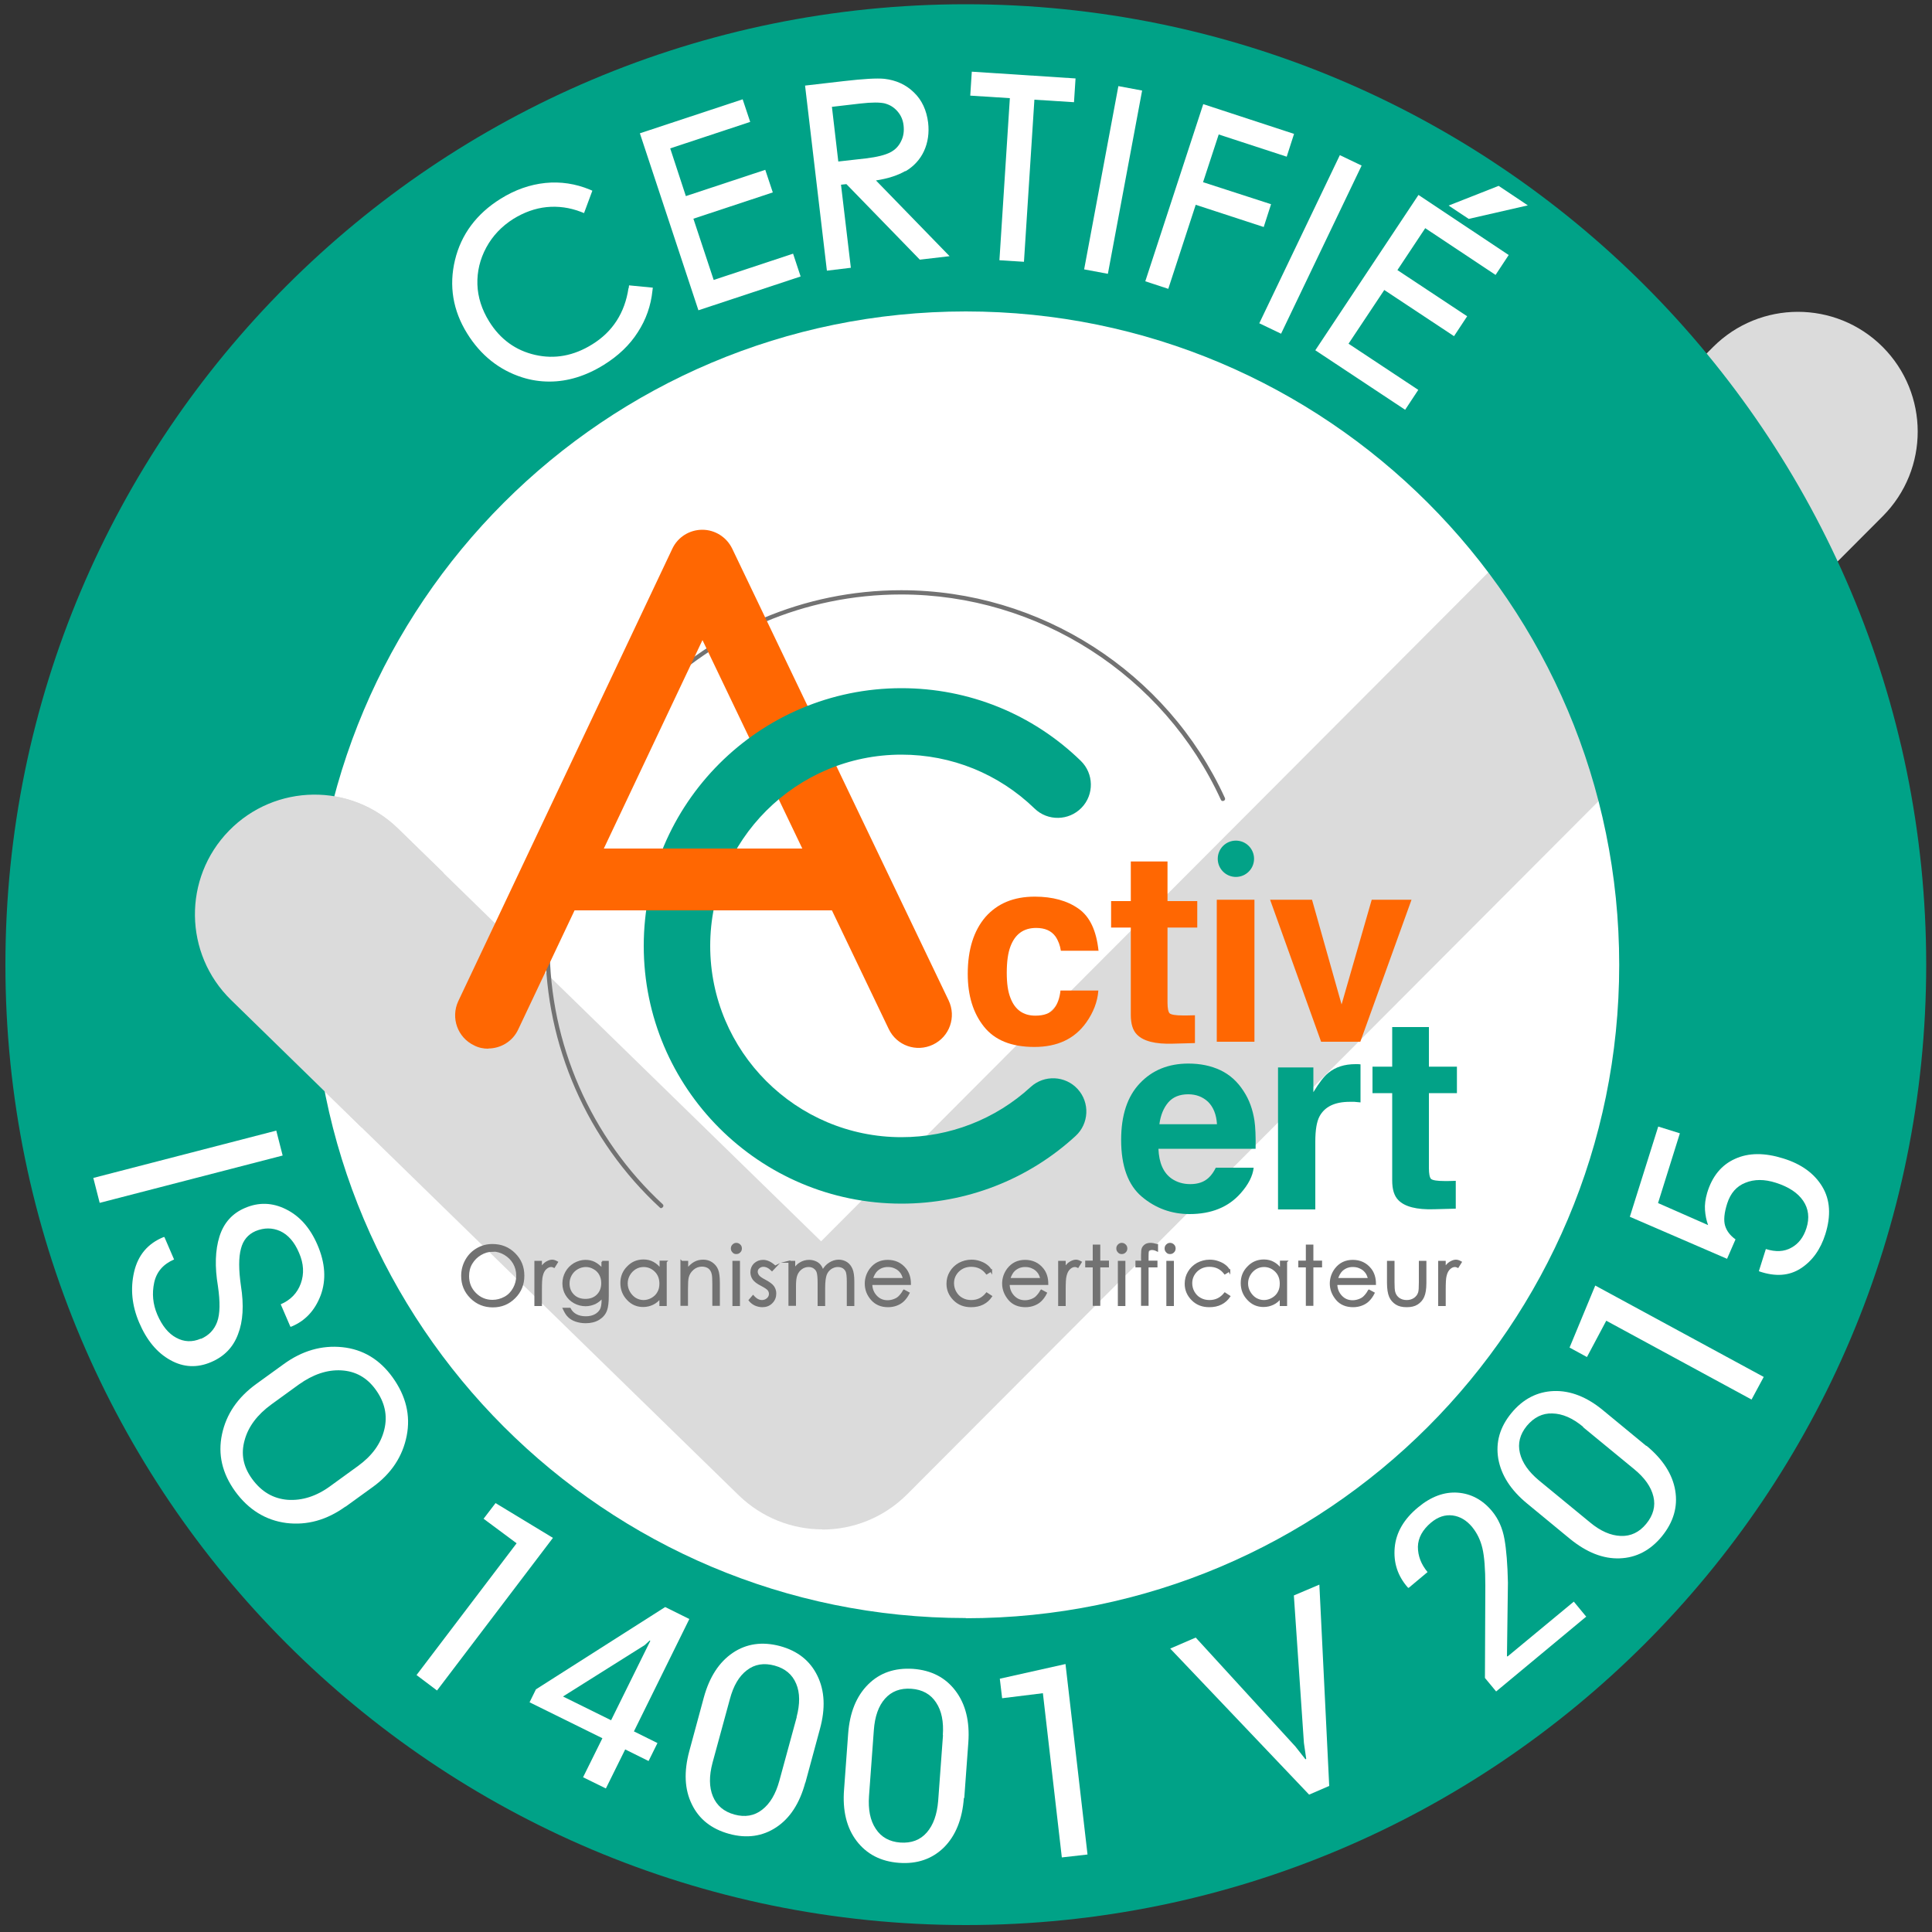<?xml version="1.0" encoding="UTF-8"?>
<svg id="_14001" data-name="14001" xmlns="http://www.w3.org/2000/svg" viewBox="0 0 100 100">
  <rect x="0" y="0" width="100" height="100" fill="#333333" stroke="none"/>
  <defs>
    <style>
      .cls-1 {
        fill: #02a287;
      }

      .cls-2, .cls-3 {
        fill: #727272;
      }

      .cls-4 {
        fill: #dbdbdb;
      }

      .cls-5 {
        fill: #ff6702;
      }

      .cls-6 {
        fill: #fff;
      }

      .cls-7 {
        fill: #00a287;
      }

      .cls-3 {
        stroke: #727272;
        stroke-miterlimit: 10;
        stroke-width: .1px;
      }
    </style>
  </defs>
  <circle class="cls-6" cx="50.02" cy="49.98" r="37.54"/>
  <path class="cls-4" d="M42.57,79.16c-1.56,0-3.12-.59-4.33-1.76l-26.29-25.64c-2.45-2.39-2.5-6.31-.11-8.76,2.39-2.45,6.31-2.5,8.76-.11l21.9,21.36,46.17-46.29c2.42-2.42,6.34-2.43,8.77-.01,2.42,2.42,2.43,6.34.01,8.77l-50.5,50.63c-1.21,1.21-2.8,1.82-4.39,1.82Z"/>
  <path class="cls-7" d="M49.99.22C22.54.22.28,22.48.28,49.93s22.26,49.71,49.71,49.71,49.71-22.26,49.71-49.71S77.44.22,49.99.22ZM49.99,83.75c-18.68,0-33.82-15.14-33.82-33.82S31.31,16.12,49.99,16.12s33.82,15.14,33.82,33.82-15.14,33.82-33.82,33.82Z"/>
  <g>
    <path class="cls-6" d="M5.16,62.26l-.33-1.29,9.47-2.45.33,1.29-9.47,2.45Z"/>
    <path class="cls-6" d="M10.4,69.3c.41-.18.69-.47.84-.88.15-.41.16-1.03.04-1.85-.17-1.01-.14-1.87.08-2.57.22-.7.66-1.2,1.33-1.48.7-.3,1.41-.28,2.11.07.71.35,1.25.96,1.63,1.84.41.95.46,1.82.17,2.61-.3.79-.8,1.33-1.53,1.63h-.04s-.5-1.16-.5-1.16c.51-.22.86-.58,1.04-1.08.18-.5.15-1.03-.09-1.58-.24-.57-.57-.94-.98-1.13-.41-.18-.83-.18-1.27,0-.39.17-.65.47-.76.92-.12.44-.12,1.08,0,1.91.16,1.01.11,1.84-.15,2.51-.25.67-.71,1.15-1.39,1.44-.72.31-1.43.28-2.11-.1-.69-.38-1.23-1.03-1.62-1.95-.37-.87-.46-1.74-.26-2.61.2-.87.71-1.48,1.53-1.81h.04s.5,1.16.5,1.16c-.56.24-.91.64-1.03,1.2-.12.56-.07,1.11.16,1.65.25.58.57.98.98,1.2.4.22.83.24,1.27.05Z"/>
    <path class="cls-6" d="M17.88,77.98c-.97.7-1.99.98-3.06.85-1.07-.14-1.96-.69-2.65-1.64-.67-.93-.9-1.91-.68-2.95.22-1.04.81-1.91,1.78-2.61l1.41-1.02c.96-.7,1.98-.99,3.04-.88,1.06.11,1.93.63,2.6,1.56.69.96.94,1.97.73,3.03-.21,1.06-.79,1.95-1.76,2.65l-1.41,1.02ZM18.53,75.88c.73-.53,1.18-1.15,1.36-1.88.18-.73.03-1.42-.45-2.08-.45-.62-1.04-.95-1.78-.99-.73-.04-1.46.21-2.19.73l-1.42,1.03c-.73.53-1.2,1.15-1.39,1.86-.2.71-.07,1.37.39,2,.48.66,1.09,1.02,1.84,1.08.74.05,1.49-.18,2.22-.72l1.42-1.03Z"/>
    <path class="cls-6" d="M22.62,87.5l-1.06-.8,5.18-6.82-1.71-1.27.62-.81,2.97,1.8-6,7.9Z"/>
    <path class="cls-6" d="M32.82,89.62l1.21.6-.46.93-1.21-.6-1,2.02-1.18-.58,1-2.02-3.77-1.86.33-.67,6.69-4.26,1.25.62-2.87,5.82ZM29.14,87.81l2.49,1.23,2.03-4.11-.03-.02-.26.24-4.23,2.66Z"/>
    <path class="cls-6" d="M41.68,92.27c-.29,1.07-.79,1.84-1.5,2.31-.71.47-1.53.59-2.44.34-.91-.25-1.56-.76-1.93-1.53-.38-.77-.42-1.69-.13-2.76l.75-2.77c.29-1.06.79-1.83,1.5-2.31.71-.48,1.53-.59,2.44-.35.92.25,1.56.76,1.94,1.54.38.78.42,1.69.13,2.75l-.75,2.77ZM41.23,88.88c.18-.68.18-1.26-.02-1.73-.2-.48-.57-.79-1.12-.94-.55-.15-1.03-.07-1.43.24-.41.31-.7.81-.88,1.49l-.9,3.3c-.18.68-.18,1.26.02,1.74.2.48.57.79,1.11.94.55.15,1.03.07,1.44-.25s.7-.81.89-1.5l.9-3.3Z"/>
    <path class="cls-6" d="M49.89,93.06c-.08,1.1-.43,1.96-1.03,2.56-.61.6-1.39.87-2.33.8-.94-.07-1.67-.45-2.19-1.13-.52-.68-.74-1.58-.65-2.68l.21-2.87c.08-1.09.42-1.94,1.03-2.55.61-.61,1.38-.87,2.33-.81.95.07,1.68.45,2.2,1.14.52.69.74,1.58.66,2.68l-.21,2.87ZM48.8,89.82c.05-.7-.06-1.27-.35-1.7-.28-.43-.71-.67-1.28-.71-.57-.04-1.02.13-1.36.51-.34.38-.53.93-.58,1.63l-.25,3.41c-.05.7.06,1.27.35,1.7.28.43.71.67,1.27.71.57.04,1.03-.13,1.37-.52.34-.39.53-.93.59-1.64l.25-3.41Z"/>
    <path class="cls-6" d="M56.28,95.99l-1.32.15-.98-8.5-2.11.26-.12-1.01,3.4-.76,1.14,9.86Z"/>
    <path class="cls-6" d="M67.05,90.4l.52.66.04-.02-.12-.83-.52-7.63,1.32-.56.51,10.42-1.04.45-7.19-7.56,1.32-.57,5.16,5.64Z"/>
    <path class="cls-6" d="M82.11,83.67l-4.67,3.88-.58-.7.02-4.78c0-.86-.05-1.5-.15-1.93-.1-.43-.28-.79-.53-1.1-.29-.35-.63-.55-1.01-.6-.39-.05-.76.07-1.12.37-.44.37-.67.79-.68,1.25,0,.47.16.9.5,1.31l-.98.82-.04-.02c-.53-.6-.75-1.29-.68-2.07.07-.78.48-1.48,1.21-2.08.67-.56,1.36-.81,2.05-.76.69.05,1.29.37,1.78.96.33.4.54.88.64,1.44.1.56.16,1.31.18,2.26l-.05,3.8.03.02,3.43-2.84.66.8Z"/>
    <path class="cls-6" d="M85.22,74.83c.85.7,1.35,1.48,1.49,2.32.14.84-.09,1.63-.69,2.37-.6.73-1.33,1.11-2.19,1.14-.86.03-1.71-.31-2.57-1.01l-2.22-1.83c-.85-.7-1.34-1.47-1.49-2.32-.14-.85.08-1.63.68-2.36.6-.73,1.34-1.11,2.2-1.14.86-.03,1.72.31,2.56,1.01l2.22,1.83ZM81.94,73.85c-.54-.45-1.07-.68-1.59-.69-.51-.02-.95.2-1.32.64-.36.44-.48.91-.36,1.41.12.5.45.97.99,1.42l2.64,2.17c.54.45,1.07.68,1.59.7.52.02.96-.19,1.32-.63.36-.44.49-.91.37-1.41-.12-.5-.45-.97-1-1.42l-2.64-2.17Z"/>
    <path class="cls-6" d="M91.29,71.27l-.63,1.17-7.52-4.08-1,1.88-.9-.49,1.33-3.21,8.72,4.73Z"/>
    <path class="cls-6" d="M89.38,65.15l-5.02-2.17,1.47-4.67,1.12.35-1.13,3.61,2.59,1.14c-.09-.25-.14-.51-.16-.78-.02-.27.02-.57.11-.88.26-.87.75-1.46,1.45-1.77.7-.32,1.53-.32,2.49-.02.94.29,1.61.78,2.02,1.46.41.68.46,1.5.16,2.46-.25.79-.67,1.38-1.27,1.77-.6.39-1.31.44-2.14.16l-.03-.02.36-1.14c.51.16.95.14,1.32-.07.37-.2.63-.54.78-1.01.17-.53.11-1.01-.17-1.42-.28-.41-.75-.72-1.41-.93-.59-.19-1.12-.19-1.58,0-.46.18-.77.54-.94,1.07-.16.5-.19.88-.11,1.15.08.27.26.51.54.71l-.44,1.01Z"/>
  </g>
  <g>
    <path class="cls-6" d="M32.53,14.92c-.19,1.27-.82,2.25-1.87,2.9-.96.6-1.95.78-2.96.55-1.01-.23-1.81-.81-2.38-1.73-.38-.61-.59-1.26-.61-1.92-.02-.66.13-1.3.46-1.91.33-.61.8-1.1,1.4-1.48.55-.34,1.13-.55,1.72-.61.59-.06,1.2.02,1.79.25l.15.06.43-1.16-.14-.06c-.73-.3-1.5-.42-2.29-.34-.79.08-1.57.35-2.32.82-1.24.77-2.04,1.84-2.36,3.17-.32,1.33-.11,2.61.63,3.8.7,1.13,1.66,1.89,2.84,2.27.47.15.94.22,1.42.22.94,0,1.89-.29,2.82-.87.74-.46,1.33-1.02,1.75-1.68.43-.66.68-1.38.76-2.15l.02-.16-1.23-.12-.02.15Z"/>
    <polygon class="cls-6" points="36.94 14.49 35.89 11.32 40 9.96 39.61 8.79 35.5 10.15 34.69 7.68 38.83 6.31 38.44 5.14 33.12 6.9 36.15 16.06 41.44 14.31 41.05 13.13 36.94 14.49"/>
    <path class="cls-6" d="M46.86,8.87c.44-.26.77-.62.97-1.06.2-.44.27-.93.21-1.46-.08-.64-.32-1.17-.74-1.57-.41-.4-.92-.63-1.52-.7-.39-.04-1.08,0-2.12.12l-1.99.23,1.13,9.58,1.24-.15-.51-4.3.28-.03,3.8,3.91,1.54-.18-3.81-3.92c.64-.1,1.15-.27,1.52-.49ZM45.82,5.36c.25.07.46.2.64.41.18.21.28.45.31.73.03.29,0,.55-.13.81-.12.25-.3.44-.55.57-.26.14-.69.25-1.28.32l-1.42.16-.33-2.83,1.46-.17c.6-.07,1.04-.07,1.31,0Z"/>
    <polygon class="cls-6" points="50.22 4.95 52.27 5.08 51.73 13.47 53 13.55 53.54 5.16 55.59 5.29 55.67 4.06 50.3 3.71 50.22 4.95"/>
    <rect class="cls-6" x="52.79" y="8.69" width="9.65" height="1.25" transform="translate(37.88 64.24) rotate(-79.42)"/>
    <polygon class="cls-6" points="65.79 10.57 62.27 9.43 63.08 6.96 66.6 8.11 66.98 6.93 62.28 5.39 59.28 14.56 60.47 14.95 61.89 10.6 65.41 11.75 65.79 10.57"/>
    <rect class="cls-6" x="63" y="12.03" width="9.65" height="1.25" transform="translate(27.11 68.35) rotate(-64.4)"/>
    <polygon class="cls-6" points="79.08 10.63 77.57 9.62 74.98 10.64 76.02 11.33 79.08 10.63"/>
    <polygon class="cls-6" points="68.08 18.13 72.73 21.21 73.41 20.18 69.8 17.79 71.65 15.01 75.26 17.4 75.94 16.37 72.33 13.98 73.77 11.81 77.41 14.23 78.09 13.2 73.42 10.09 68.08 18.13"/>
  </g>
  <g>
    <path class="cls-3" d="M25.49,64.44c.45,0,.83.15,1.14.46.31.31.46.68.46,1.13s-.15.82-.46,1.13c-.31.31-.68.46-1.12.46s-.82-.15-1.13-.46c-.31-.31-.46-.68-.46-1.12,0-.29.07-.56.21-.81.14-.25.33-.44.57-.58.24-.14.5-.21.78-.21ZM25.5,64.74c-.22,0-.43.06-.63.18-.2.12-.35.27-.47.47s-.17.42-.17.66c0,.36.12.66.37.91.25.25.55.37.89.37.23,0,.45-.06.65-.17.2-.11.35-.27.46-.47.11-.2.17-.42.17-.66s-.06-.46-.17-.65c-.11-.19-.27-.35-.47-.47-.2-.12-.42-.18-.64-.18Z"/>
    <path class="cls-3" d="M27.71,65.31h.29v.33c.09-.13.18-.23.28-.29.1-.06.2-.1.3-.1.08,0,.16.03.25.08l-.15.24c-.06-.03-.11-.04-.15-.04-.1,0-.19.04-.28.12-.09.08-.16.2-.2.37-.04.13-.05.39-.05.77v.76h-.29v-2.24Z"/>
    <path class="cls-3" d="M31.17,65.31h.29v1.79c0,.31-.03.54-.08.69-.07.21-.2.36-.39.48-.18.11-.41.17-.67.17-.19,0-.36-.03-.51-.08-.15-.05-.28-.13-.37-.22-.1-.09-.18-.23-.26-.4h.31c.08.15.19.26.33.33.13.07.3.11.5.11s.36-.04.49-.11c.13-.07.23-.17.29-.28s.09-.29.09-.54v-.12c-.11.14-.24.24-.39.32-.16.07-.32.11-.49.11-.2,0-.4-.05-.58-.15s-.32-.24-.42-.41-.15-.36-.15-.57.05-.4.15-.58c.1-.18.24-.32.42-.43.18-.1.37-.16.57-.16.17,0,.32.03.46.1.14.07.28.18.42.34v-.39ZM30.33,65.53c-.16,0-.31.04-.45.12-.14.08-.25.19-.33.33-.08.14-.12.29-.12.45,0,.25.08.45.24.61.16.16.37.24.63.24s.47-.08.63-.24c.16-.16.24-.37.24-.63,0-.17-.04-.32-.11-.45-.07-.13-.18-.24-.31-.31-.13-.08-.28-.12-.43-.12Z"/>
    <path class="cls-3" d="M34.46,65.31v2.24h-.28v-.39c-.12.15-.25.26-.4.33-.15.07-.31.11-.49.11-.31,0-.58-.11-.8-.35-.22-.23-.33-.51-.33-.84s.11-.6.34-.83c.22-.23.49-.34.81-.34.18,0,.35.04.49.12.15.08.28.2.39.35v-.41h.28ZM33.32,65.53c-.16,0-.31.04-.44.12-.13.08-.24.19-.32.33-.08.14-.12.29-.12.45s.04.31.12.45.19.26.32.34c.14.08.28.12.43.12s.3-.04.44-.12c.14-.08.25-.19.32-.32.08-.14.11-.29.11-.46,0-.26-.08-.48-.25-.65-.17-.17-.38-.26-.62-.26Z"/>
    <path class="cls-3" d="M35.28,65.31h.29v.4c.11-.15.24-.27.38-.35.14-.08.29-.11.45-.11s.31.04.44.13c.13.09.22.2.28.34.06.14.09.37.09.67v1.15h-.29v-1.07c0-.26-.01-.43-.03-.52-.03-.15-.1-.26-.19-.33s-.22-.11-.37-.11c-.17,0-.33.06-.46.17-.14.12-.23.26-.27.43-.03.11-.04.31-.04.61v.82h-.29v-2.24Z"/>
    <path class="cls-3" d="M38.11,64.38c.06,0,.12.02.17.07.05.05.07.1.07.17s-.02.12-.07.17c-.05.05-.1.07-.17.07s-.12-.02-.16-.07c-.05-.05-.07-.1-.07-.17s.02-.12.07-.17c.05-.05.1-.07.16-.07ZM37.96,65.31h.29v2.24h-.29v-2.24Z"/>
    <path class="cls-3" d="M40.14,65.55l-.18.19c-.15-.15-.3-.22-.45-.22-.09,0-.17.03-.24.09-.07.06-.1.13-.1.22,0,.07.03.14.08.21.05.07.17.15.34.24.21.11.36.22.43.32.07.1.11.22.11.35,0,.18-.06.34-.19.47-.13.13-.29.19-.48.19-.13,0-.25-.03-.37-.08-.12-.06-.21-.13-.29-.23l.18-.21c.15.17.3.25.46.25.11,0,.21-.04.29-.11.08-.07.12-.16.12-.26,0-.08-.03-.16-.08-.22-.05-.06-.17-.14-.36-.24-.2-.1-.34-.21-.41-.31-.07-.1-.11-.22-.11-.35,0-.17.06-.31.17-.42.12-.11.26-.17.44-.17.2,0,.41.1.62.3Z"/>
    <path class="cls-3" d="M40.82,65.31h.29v.39c.1-.14.2-.25.31-.31.14-.09.3-.13.46-.13.11,0,.21.02.31.06.1.04.18.1.24.17.06.07.11.17.16.3.09-.18.21-.31.36-.4.14-.09.3-.14.46-.14.15,0,.29.04.41.12.12.08.2.19.26.33s.09.35.09.63v1.22h-.29v-1.22c0-.24-.02-.41-.05-.5s-.09-.16-.17-.22c-.08-.05-.18-.08-.29-.08-.14,0-.26.04-.38.12-.11.08-.2.19-.25.33-.05.14-.08.37-.08.69v.88h-.29v-1.15c0-.27-.02-.45-.05-.55-.03-.1-.09-.17-.17-.23-.08-.06-.18-.09-.3-.09-.13,0-.26.04-.37.12-.11.08-.2.19-.25.32-.06.14-.08.34-.08.62v.95h-.29v-2.24Z"/>
    <path class="cls-3" d="M46.79,66.8l.24.13c-.08.16-.17.28-.27.38-.1.1-.22.17-.35.22-.13.05-.28.08-.44.08-.36,0-.64-.12-.85-.36s-.31-.51-.31-.81c0-.28.09-.54.26-.76.22-.28.51-.42.88-.42s.68.14.91.43c.16.2.24.46.24.77h-2c0,.26.09.47.25.64.16.17.36.25.59.25.11,0,.22-.02.33-.06.11-.04.2-.09.27-.16.07-.07.16-.17.24-.32ZM46.79,66.2c-.04-.15-.09-.28-.17-.37-.07-.09-.17-.17-.29-.22-.12-.06-.25-.08-.38-.08-.22,0-.4.07-.56.21-.11.1-.2.26-.26.46h1.65Z"/>
    <path class="cls-3" d="M51.3,65.77l-.23.14c-.2-.26-.46-.39-.8-.39-.27,0-.49.09-.67.26-.18.18-.27.39-.27.64,0,.16.04.32.12.46.08.14.19.26.34.34.14.08.3.12.48.12.33,0,.59-.13.8-.39l.23.15c-.11.16-.25.29-.43.38-.18.09-.38.13-.61.13-.35,0-.64-.11-.87-.34-.23-.23-.35-.5-.35-.82,0-.22.05-.42.16-.6.11-.19.26-.33.45-.44.19-.1.4-.16.63-.16.15,0,.29.02.43.07.14.05.25.1.35.18.1.07.18.17.24.28Z"/>
    <path class="cls-3" d="M53.9,66.8l.24.13c-.08.16-.17.28-.27.38-.1.1-.22.17-.35.22-.13.05-.28.08-.44.08-.36,0-.65-.12-.85-.36-.2-.24-.31-.51-.31-.81,0-.28.09-.54.26-.76.22-.28.51-.42.88-.42s.68.14.91.43c.16.2.24.46.24.77h-2c0,.26.09.47.25.64.16.17.36.25.59.25.11,0,.22-.02.33-.06s.2-.09.27-.16c.07-.07.16-.17.24-.32ZM53.9,66.2c-.04-.15-.09-.28-.17-.37-.07-.09-.17-.17-.29-.22-.12-.06-.25-.08-.38-.08-.22,0-.4.07-.56.21-.11.1-.2.26-.26.46h1.65Z"/>
    <path class="cls-3" d="M54.82,65.31h.29v.33c.09-.13.18-.23.28-.29.1-.06.2-.1.3-.1.08,0,.16.03.25.08l-.15.24c-.06-.03-.11-.04-.15-.04-.1,0-.19.04-.28.12-.09.08-.16.2-.2.37-.04.13-.05.39-.05.77v.76h-.29v-2.24Z"/>
    <path class="cls-3" d="M56.61,64.47h.29v.83h.45v.25h-.45v1.99h-.29v-1.99h-.39v-.25h.39v-.83Z"/>
    <path class="cls-3" d="M58.06,64.38c.06,0,.12.02.17.07.05.05.07.1.07.17s-.02.12-.07.17c-.05.05-.1.07-.17.07s-.12-.02-.16-.07c-.05-.05-.07-.1-.07-.17s.02-.12.07-.17c.05-.05.1-.07.16-.07ZM57.91,65.31h.29v2.24h-.29v-2.24Z"/>
    <path class="cls-3" d="M59.89,64.44v.28c-.1-.05-.19-.07-.27-.07-.06,0-.1.01-.14.03-.04.02-.06.05-.07.08,0,.03-.01.11-.01.24v.3s.46,0,.46,0v.25h-.46v1.99h-.29v-1.99h-.29v-.25h.29v-.35c0-.16.01-.28.04-.34.03-.07.08-.12.15-.17.07-.04.15-.06.25-.06.09,0,.2.02.33.06Z"/>
    <path class="cls-3" d="M60.56,64.38c.06,0,.12.02.17.07.05.05.07.1.07.17s-.02.12-.07.17c-.05.05-.1.07-.17.07s-.12-.02-.16-.07c-.05-.05-.07-.1-.07-.17s.02-.12.07-.17c.05-.05.1-.07.16-.07ZM60.42,65.31h.29v2.24h-.29v-2.24Z"/>
    <path class="cls-3" d="M63.63,65.77l-.23.14c-.2-.26-.46-.39-.8-.39-.27,0-.49.09-.67.26-.18.18-.27.39-.27.64,0,.16.04.32.12.46.08.14.19.26.34.34.14.08.3.12.48.12.33,0,.59-.13.8-.39l.23.15c-.11.16-.25.29-.43.38-.18.09-.38.13-.61.13-.35,0-.64-.11-.87-.34-.23-.23-.35-.5-.35-.82,0-.22.05-.42.16-.6.11-.19.26-.33.45-.44.19-.1.4-.16.63-.16.15,0,.29.02.43.07.14.05.25.1.35.18.1.07.18.17.24.28Z"/>
    <path class="cls-3" d="M66.57,65.31v2.24h-.28v-.39c-.12.15-.25.26-.4.33-.15.07-.31.11-.49.11-.31,0-.58-.11-.8-.35-.22-.23-.33-.51-.33-.84s.11-.6.34-.83c.22-.23.49-.34.81-.34.18,0,.35.04.49.12.15.08.28.2.39.35v-.41h.28ZM65.43,65.53c-.16,0-.31.04-.44.12-.13.08-.24.19-.32.33-.08.14-.12.29-.12.45s.04.31.12.45c.08.14.19.26.32.34.14.08.28.12.43.12s.3-.04.44-.12c.14-.08.25-.19.32-.32.08-.14.11-.29.11-.46,0-.26-.08-.48-.25-.65-.17-.17-.38-.26-.62-.26Z"/>
    <path class="cls-3" d="M67.64,64.47h.29v.83h.45v.25h-.45v1.99h-.29v-1.99h-.39v-.25h.39v-.83Z"/>
    <path class="cls-3" d="M70.86,66.8l.24.13c-.08.16-.17.28-.27.38-.1.1-.22.17-.35.22-.13.05-.28.08-.44.08-.36,0-.65-.12-.85-.36-.2-.24-.31-.51-.31-.81,0-.28.09-.54.26-.76.22-.28.51-.42.88-.42s.68.14.91.43c.16.2.24.46.24.77h-2c0,.26.09.47.25.64.16.17.36.25.59.25.11,0,.22-.02.33-.06s.2-.09.27-.16c.07-.07.16-.17.24-.32ZM70.86,66.2c-.04-.15-.09-.28-.17-.37-.07-.09-.17-.17-.29-.22-.12-.06-.25-.08-.38-.08-.22,0-.4.07-.56.21-.11.1-.2.26-.26.46h1.65Z"/>
    <path class="cls-3" d="M71.84,65.31h.29v1.05c0,.26.01.43.04.53.04.14.12.25.23.33.12.08.25.12.41.12s.29-.04.41-.12c.11-.08.19-.18.23-.31.03-.09.04-.27.04-.55v-1.05h.29v1.1c0,.31-.04.54-.11.7-.07.16-.18.28-.32.37-.14.09-.32.13-.54.13s-.4-.04-.54-.13c-.14-.09-.25-.21-.32-.37-.07-.16-.11-.4-.11-.72v-1.08Z"/>
    <path class="cls-3" d="M74.49,65.31h.29v.33c.09-.13.18-.23.28-.29.1-.06.2-.1.3-.1.08,0,.16.03.25.08l-.15.24c-.06-.03-.11-.04-.15-.04-.1,0-.19.04-.28.12-.09.08-.16.2-.2.37-.04.13-.05.39-.05.77v.76h-.29v-2.24Z"/>
  </g>
  <g>
    <path class="cls-2" d="M34.24,62.54s-.06-.01-.08-.03c-3.77-3.48-5.93-8.41-5.93-13.54,0-10.16,8.27-18.42,18.42-18.42,7.18,0,13.76,4.22,16.75,10.75.03.06,0,.13-.06.15-.06.03-.13,0-.15-.06-2.96-6.45-9.45-10.62-16.55-10.62-10.03,0-18.19,8.16-18.19,18.19,0,5.06,2.13,9.93,5.85,13.37.05.04.05.12,0,.16-.02.02-.05.04-.08.04Z"/>
    <path class="cls-5" d="M25.27,54.28c-.25,0-.5-.05-.73-.17-.86-.41-1.22-1.43-.82-2.29l11.08-23.42c.28-.6.89-.98,1.55-.98h0c.66,0,1.26.38,1.55.98l11.2,23.38c.41.86.05,1.88-.81,2.29-.86.41-1.88.05-2.29-.81l-9.64-20.13-9.54,20.16c-.29.62-.91.98-1.55.98Z"/>
    <path class="cls-5" d="M56.88,49.21h-1.97c-.04-.27-.13-.52-.28-.74-.22-.3-.55-.44-1-.44-.65,0-1.09.32-1.33.96-.13.34-.19.8-.19,1.36s.06.97.19,1.3c.23.61.66.92,1.29.92.45,0,.77-.12.96-.36s.3-.56.34-.94h1.96c-.04.58-.26,1.14-.63,1.66-.6.84-1.49,1.26-2.68,1.26s-2.05-.35-2.61-1.05-.84-1.61-.84-2.73c0-1.26.31-2.24.92-2.95.62-.7,1.46-1.05,2.55-1.05.92,0,1.68.21,2.26.62.59.41.93,1.14,1.04,2.19Z"/>
    <path class="cls-5" d="M61.85,52.55v1.44l-1.14.03c-.91.03-1.53-.13-1.86-.47-.22-.22-.32-.56-.32-1.02v-4.52h-1.02v-1.37h1.02v-2.05h1.9v2.05h1.54v1.37h-1.54v3.88c0,.3.04.49.11.56.08.07.31.11.7.11.06,0,.12,0,.19,0,.07,0,.13,0,.42-.01Z"/>
    <path class="cls-5" d="M64.93,46.57v7.35h-1.95v-7.35h1.95Z"/>
    <path class="cls-5" d="M65.75,46.57h2.16l1.53,5.42,1.56-5.42h2.06l-2.65,7.35h-2.03l-2.64-7.35Z"/>
    <path class="cls-1" d="M64.89,60.44c-.05.44-.28.88-.68,1.33-.63.71-1.51,1.07-2.64,1.07-.93,0-1.76-.3-2.47-.9-.71-.6-1.07-1.58-1.07-2.94,0-1.27.32-2.25.97-2.93.64-.68,1.48-1.02,2.51-1.02.61,0,1.16.11,1.65.34.49.23.89.59,1.21,1.09.29.44.47.94.56,1.52.05.34.07.82.06,1.46h-5.03c.03.74.26,1.25.69,1.55.27.18.58.28.96.28.4,0,.72-.11.96-.34.13-.12.25-.29.36-.51h1.96ZM62.99,58.19c-.03-.51-.19-.89-.46-1.16-.28-.26-.62-.39-1.03-.39-.44,0-.79.14-1.03.42-.24.28-.4.66-.46,1.13h2.99Z"/>
    <path class="cls-1" d="M69.86,57.03c-.77,0-1.29.25-1.56.75-.15.28-.22.72-.22,1.31v3.51h-1.93v-7.35h1.83v1.28c.3-.49.55-.82.78-1,.36-.3.83-.45,1.4-.45.04,0,.07,0,.09,0,.02,0,.08,0,.17.01v1.97c-.12-.01-.23-.02-.32-.03-.09,0-.17,0-.23,0Z"/>
    <path class="cls-1" d="M75.35,61.12v1.44l-1.11.03c-.91.03-1.53-.13-1.86-.47-.22-.22-.32-.56-.32-1.02v-4.52h-1.02v-1.37h1.02v-2.05h1.9v2.05h1.45v1.37h-1.45v3.88c0,.3.04.49.11.56.08.07.31.11.7.11.06,0,.12,0,.19,0,.07,0,.13,0,.4-.01Z"/>
    <path class="cls-1" d="M46.66,62.3c-7.35,0-13.34-5.98-13.34-13.34s5.98-13.34,13.34-13.34c3.48,0,6.78,1.33,9.28,3.76.68.66.7,1.75.04,2.43-.66.68-1.75.7-2.43.04-1.86-1.8-4.3-2.79-6.89-2.79-5.46,0-9.9,4.44-9.9,9.9s4.44,9.9,9.9,9.9c2.48,0,4.86-.92,6.69-2.6.7-.64,1.79-.59,2.43.11.64.7.59,1.79-.11,2.43-2.46,2.26-5.66,3.5-9.01,3.5Z"/>
    <path class="cls-5" d="M43.55,47.12h-14.97c-.89,0-1.6-.72-1.6-1.6s.72-1.6,1.6-1.6h14.97c.89,0,1.6.72,1.6,1.6s-.72,1.6-1.6,1.6Z"/>
    <circle class="cls-1" cx="63.97" cy="44.45" r=".94"/>
  </g>
  <path class="cls-4" d="M18.72,58.36l-6.76-6.6c-2.45-2.39-2.5-6.31-.11-8.76,2.39-2.45,6.31-2.5,8.76-.11l2.35,2.29-4.24,13.18Z"/>
</svg>